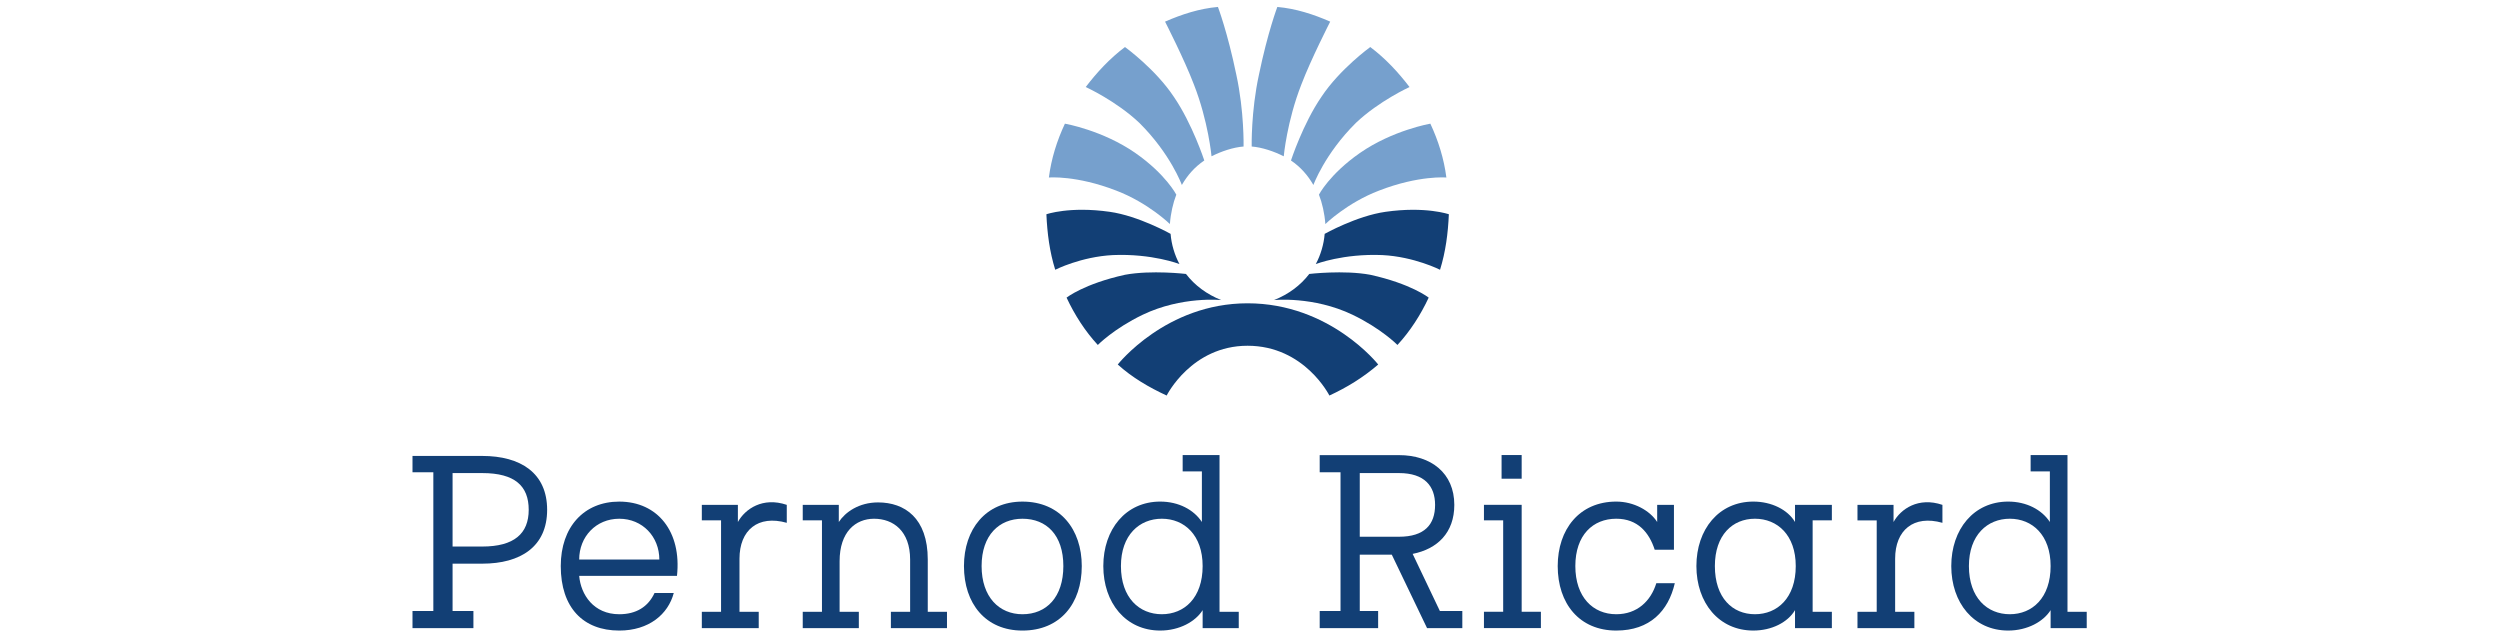 <svg xmlns="http://www.w3.org/2000/svg" width="200" height="51" viewBox="0 0 200 51" fill="none"><g clip-path="url(#clip0_4750_1917)"><path d="M157.513 45.285C157.513 47.832 158.988 49.138 160.784 49.138C162.579 49.138 164.049 47.832 164.049 45.285C164.049 42.804 162.579 41.498 160.784 41.498C158.988 41.498 157.513 42.804 157.513 45.285ZM165.399 48.942H166.938V50.248H164.049V48.812C163.476 49.726 162.194 50.444 160.656 50.444C157.897 50.444 156.102 48.224 156.102 45.285C156.102 42.347 157.897 40.127 160.656 40.127C162.126 40.127 163.348 40.78 163.989 41.759V37.711L162.45 37.711V36.405H165.399V48.942Z" fill="#123F75"></path><path d="M151.611 48.943H153.15V50.249L148.598 50.249V48.943H150.137V41.63H148.598V40.389H151.483V41.76C152.06 40.716 153.471 39.736 155.394 40.389V41.825C153.086 41.173 151.611 42.413 151.611 44.699V48.943Z" fill="#123F75"></path><path d="M110.325 15.247C107.76 16.226 106.028 17.925 106.028 17.925C105.968 17.075 105.772 16.226 105.515 15.573C105.515 15.573 106.353 13.941 108.786 12.243C111.415 10.415 114.428 9.893 114.428 9.893C115.069 11.264 115.518 12.7 115.71 14.202C115.71 14.202 113.53 14.006 110.325 15.247Z" fill="#76A0CD"></path><path d="M108.467 9.836C105.97 12.317 105.072 14.799 105.072 14.799C104.619 14.014 104.047 13.362 103.278 12.839C103.278 12.839 104.235 9.901 105.714 7.746C107.184 5.526 109.621 3.763 109.621 3.763C110.839 4.677 111.865 5.787 112.763 6.963C112.763 6.963 110.327 8.072 108.467 9.836H108.467Z" fill="#76A0CD"></path><path d="M104.109 6.759C102.955 9.697 102.699 12.505 102.699 12.505C101.929 12.113 100.972 11.787 100.135 11.721C100.135 11.721 100.075 8.913 100.716 5.975C101.417 2.58 102.186 0.556 102.186 0.556C103.665 0.686 105.075 1.143 106.417 1.731C106.417 1.731 104.878 4.734 104.109 6.759Z" fill="#76A0CD"></path><path d="M108.205 25.181C105.067 23.679 101.922 24.005 101.922 24.005C103.076 23.549 104.041 22.831 104.742 21.916C104.742 21.916 107.503 21.59 109.616 21.981C112.885 22.699 114.296 23.809 114.296 23.809C113.655 25.181 112.821 26.487 111.796 27.597C111.796 27.597 110.513 26.291 108.205 25.181Z" fill="#123F75"></path><path d="M110.587 20.406C107.444 20.276 105.264 21.125 105.264 21.125C105.649 20.406 105.905 19.558 105.974 18.708C105.974 18.708 108.534 17.272 110.843 16.945C114.048 16.489 115.908 17.141 115.908 17.141C115.844 18.643 115.652 20.145 115.203 21.582C115.203 21.582 113.151 20.537 110.587 20.406Z" fill="#123F75"></path><path d="M89.296 15.247C91.861 16.226 93.592 17.924 93.592 17.924C93.652 17.075 93.849 16.226 94.105 15.573C94.105 15.573 93.267 13.941 90.834 12.243C88.206 10.415 85.193 9.893 85.193 9.893C84.551 11.263 84.102 12.7 83.91 14.202C83.91 14.202 86.09 14.006 89.296 15.247Z" fill="#76A0CD"></path><path d="M91.154 9.836C93.651 12.316 94.548 14.798 94.548 14.798C95.001 14.014 95.574 13.361 96.343 12.838C96.343 12.838 95.386 9.901 93.907 7.745C92.437 5.526 89.999 3.763 89.999 3.763C88.781 4.676 87.755 5.787 86.858 6.962C86.858 6.962 89.294 8.072 91.154 9.836H91.154Z" fill="#76A0CD"></path><path d="M95.511 6.758C96.665 9.696 96.922 12.504 96.922 12.504C97.691 12.113 98.648 11.786 99.486 11.721C99.486 11.721 99.546 8.913 98.905 5.975C98.204 2.579 97.435 0.555 97.435 0.555C95.956 0.686 94.546 1.143 93.204 1.731C93.204 1.731 94.742 4.734 95.511 6.758Z" fill="#76A0CD"></path><path d="M91.416 25.18C94.553 23.678 97.699 24.005 97.699 24.005C96.545 23.548 95.579 22.83 94.878 21.916C94.878 21.916 92.117 21.589 90.005 21.981C86.735 22.699 85.325 23.809 85.325 23.809C85.966 25.18 86.799 26.486 87.825 27.597C87.825 27.597 89.107 26.291 91.416 25.18Z" fill="#123F75"></path><path d="M89.034 20.406C92.177 20.275 94.356 21.124 94.356 21.124C93.972 20.406 93.715 19.557 93.647 18.708C93.647 18.708 91.086 17.271 88.777 16.945C85.572 16.488 83.712 17.141 83.712 17.141C83.776 18.643 83.969 20.145 84.418 21.581C84.418 21.581 86.47 20.536 89.034 20.406Z" fill="#123F75"></path><path d="M99.804 27.66C104.359 27.66 106.351 31.643 106.351 31.643C107.761 30.991 109.043 30.206 110.257 29.161C110.257 29.161 106.411 24.264 99.804 24.264C93.265 24.264 89.421 29.161 89.421 29.161C90.575 30.206 91.922 30.99 93.333 31.643C93.333 31.643 95.316 27.66 99.804 27.66H99.804Z" fill="#123F75"></path><path d="M36.206 37.846V43.723H38.578C41.143 43.723 42.297 42.678 42.297 40.785C42.297 38.891 41.207 37.846 38.578 37.846L36.206 37.846ZM36.206 48.881H37.873V50.253H33V48.881H34.667L34.667 37.781H33V36.475L38.578 36.475C41.656 36.475 43.771 37.846 43.771 40.784C43.771 43.723 41.656 45.093 38.578 45.093H36.206L36.206 48.881Z" fill="#123F75"></path><path d="M52.747 44.764C52.747 42.936 51.401 41.499 49.541 41.499C47.682 41.499 46.335 42.936 46.335 44.764H52.747ZM53.901 47.442C53.453 49.139 51.913 50.445 49.541 50.445C46.656 50.445 44.861 48.617 44.861 45.286C44.861 42.153 46.72 40.128 49.541 40.128C52.618 40.128 54.542 42.544 54.158 46.07L46.335 46.07C46.464 47.572 47.49 49.139 49.541 49.139C50.888 49.139 51.849 48.551 52.362 47.442L53.901 47.442Z" fill="#123F75"></path><path d="M59.159 48.943H60.698V50.249L56.146 50.249V48.943H57.684V41.629H56.146V40.388H59.031V41.76C59.608 40.715 61.019 39.736 62.942 40.388V41.825C60.634 41.172 59.159 42.413 59.159 44.698V48.943Z" fill="#123F75"></path><path d="M74.221 48.943H75.759L75.759 50.249H71.271V48.943H72.81L72.81 44.764C72.81 42.479 71.463 41.499 69.925 41.499C68.45 41.499 67.168 42.544 67.168 44.894V48.943H68.707V50.249H64.219V48.943H65.757V41.629H64.219V40.389L67.104 40.389V41.76C67.617 40.977 68.707 40.193 70.245 40.193C72.362 40.193 74.221 41.434 74.221 44.764V48.943Z" fill="#123F75"></path><path d="M81.797 49.139C83.721 49.139 85.068 47.768 85.068 45.286C85.068 42.805 83.721 41.499 81.797 41.499C79.939 41.499 78.528 42.805 78.528 45.286C78.528 47.768 79.939 49.139 81.798 49.139H81.797ZM81.797 40.128C84.811 40.128 86.542 42.349 86.542 45.286C86.542 48.29 84.811 50.445 81.797 50.445C78.849 50.445 77.117 48.29 77.117 45.286C77.117 42.349 78.849 40.128 81.797 40.128Z" fill="#123F75"></path><path d="M89.675 45.285C89.675 47.832 91.15 49.138 92.946 49.138C94.741 49.138 96.211 47.832 96.211 45.285C96.211 42.804 94.741 41.498 92.946 41.498C91.15 41.498 89.675 42.804 89.675 45.285ZM97.562 48.942H99.1V50.248H96.211V48.812C95.639 49.726 94.356 50.444 92.818 50.444C90.06 50.444 88.265 48.224 88.265 45.285C88.265 42.347 90.06 40.127 92.818 40.127C94.288 40.127 95.51 40.78 96.151 41.759V37.711L94.613 37.711V36.405H97.562V48.942Z" fill="#123F75"></path><path d="M108.781 37.846V42.939H111.918C113.969 42.939 114.807 41.959 114.807 40.392C114.807 38.891 113.969 37.846 111.918 37.846H108.781ZM105.575 36.41H111.918C114.482 36.41 116.345 37.846 116.345 40.392C116.345 42.613 114.995 43.919 113.012 44.311L115.191 48.882H116.986V50.253H114.166L111.345 44.376H108.781V48.882H110.251V50.253L105.576 50.253V48.882H107.242L107.242 37.781H105.576L105.575 36.41Z" fill="#123F75"></path><path d="M120.126 38.297H121.733V36.403H120.126V38.297ZM121.733 48.941H123.272V50.247H118.716V48.941H120.254V41.627H118.716V40.386H121.733V48.941Z" fill="#123F75"></path><path d="M133.984 46.657C133.471 48.877 131.993 50.444 129.3 50.444C126.352 50.444 124.617 48.289 124.617 45.285C124.617 42.347 126.352 40.127 129.3 40.127C130.711 40.127 131.993 40.846 132.574 41.759V40.388H133.916V43.98H132.377C131.933 42.609 131.027 41.498 129.3 41.498C127.437 41.498 126.027 42.804 126.027 45.285C126.027 47.767 127.437 49.138 129.3 49.138C130.967 49.138 132.061 48.093 132.506 46.657H133.984Z" fill="#123F75"></path><path d="M137.19 45.285C137.19 47.832 138.601 49.138 140.395 49.138C142.19 49.138 143.66 47.832 143.66 45.285C143.66 42.804 142.19 41.498 140.395 41.498C138.601 41.498 137.19 42.804 137.19 45.285ZM143.601 40.388L146.549 40.388V41.629H145.011V48.943H146.549V50.249H143.601V48.812C143.019 49.791 141.737 50.444 140.267 50.444C137.507 50.444 135.712 48.224 135.712 45.285C135.712 42.347 137.506 40.127 140.267 40.127C141.737 40.127 143.019 40.78 143.601 41.759L143.601 40.388Z" fill="#123F75"></path></g><defs><clipPath id="clip0_4750_1917"><rect width="134" height="50" fill="white" transform="translate(33 0.5)"></rect></clipPath></defs></svg>
